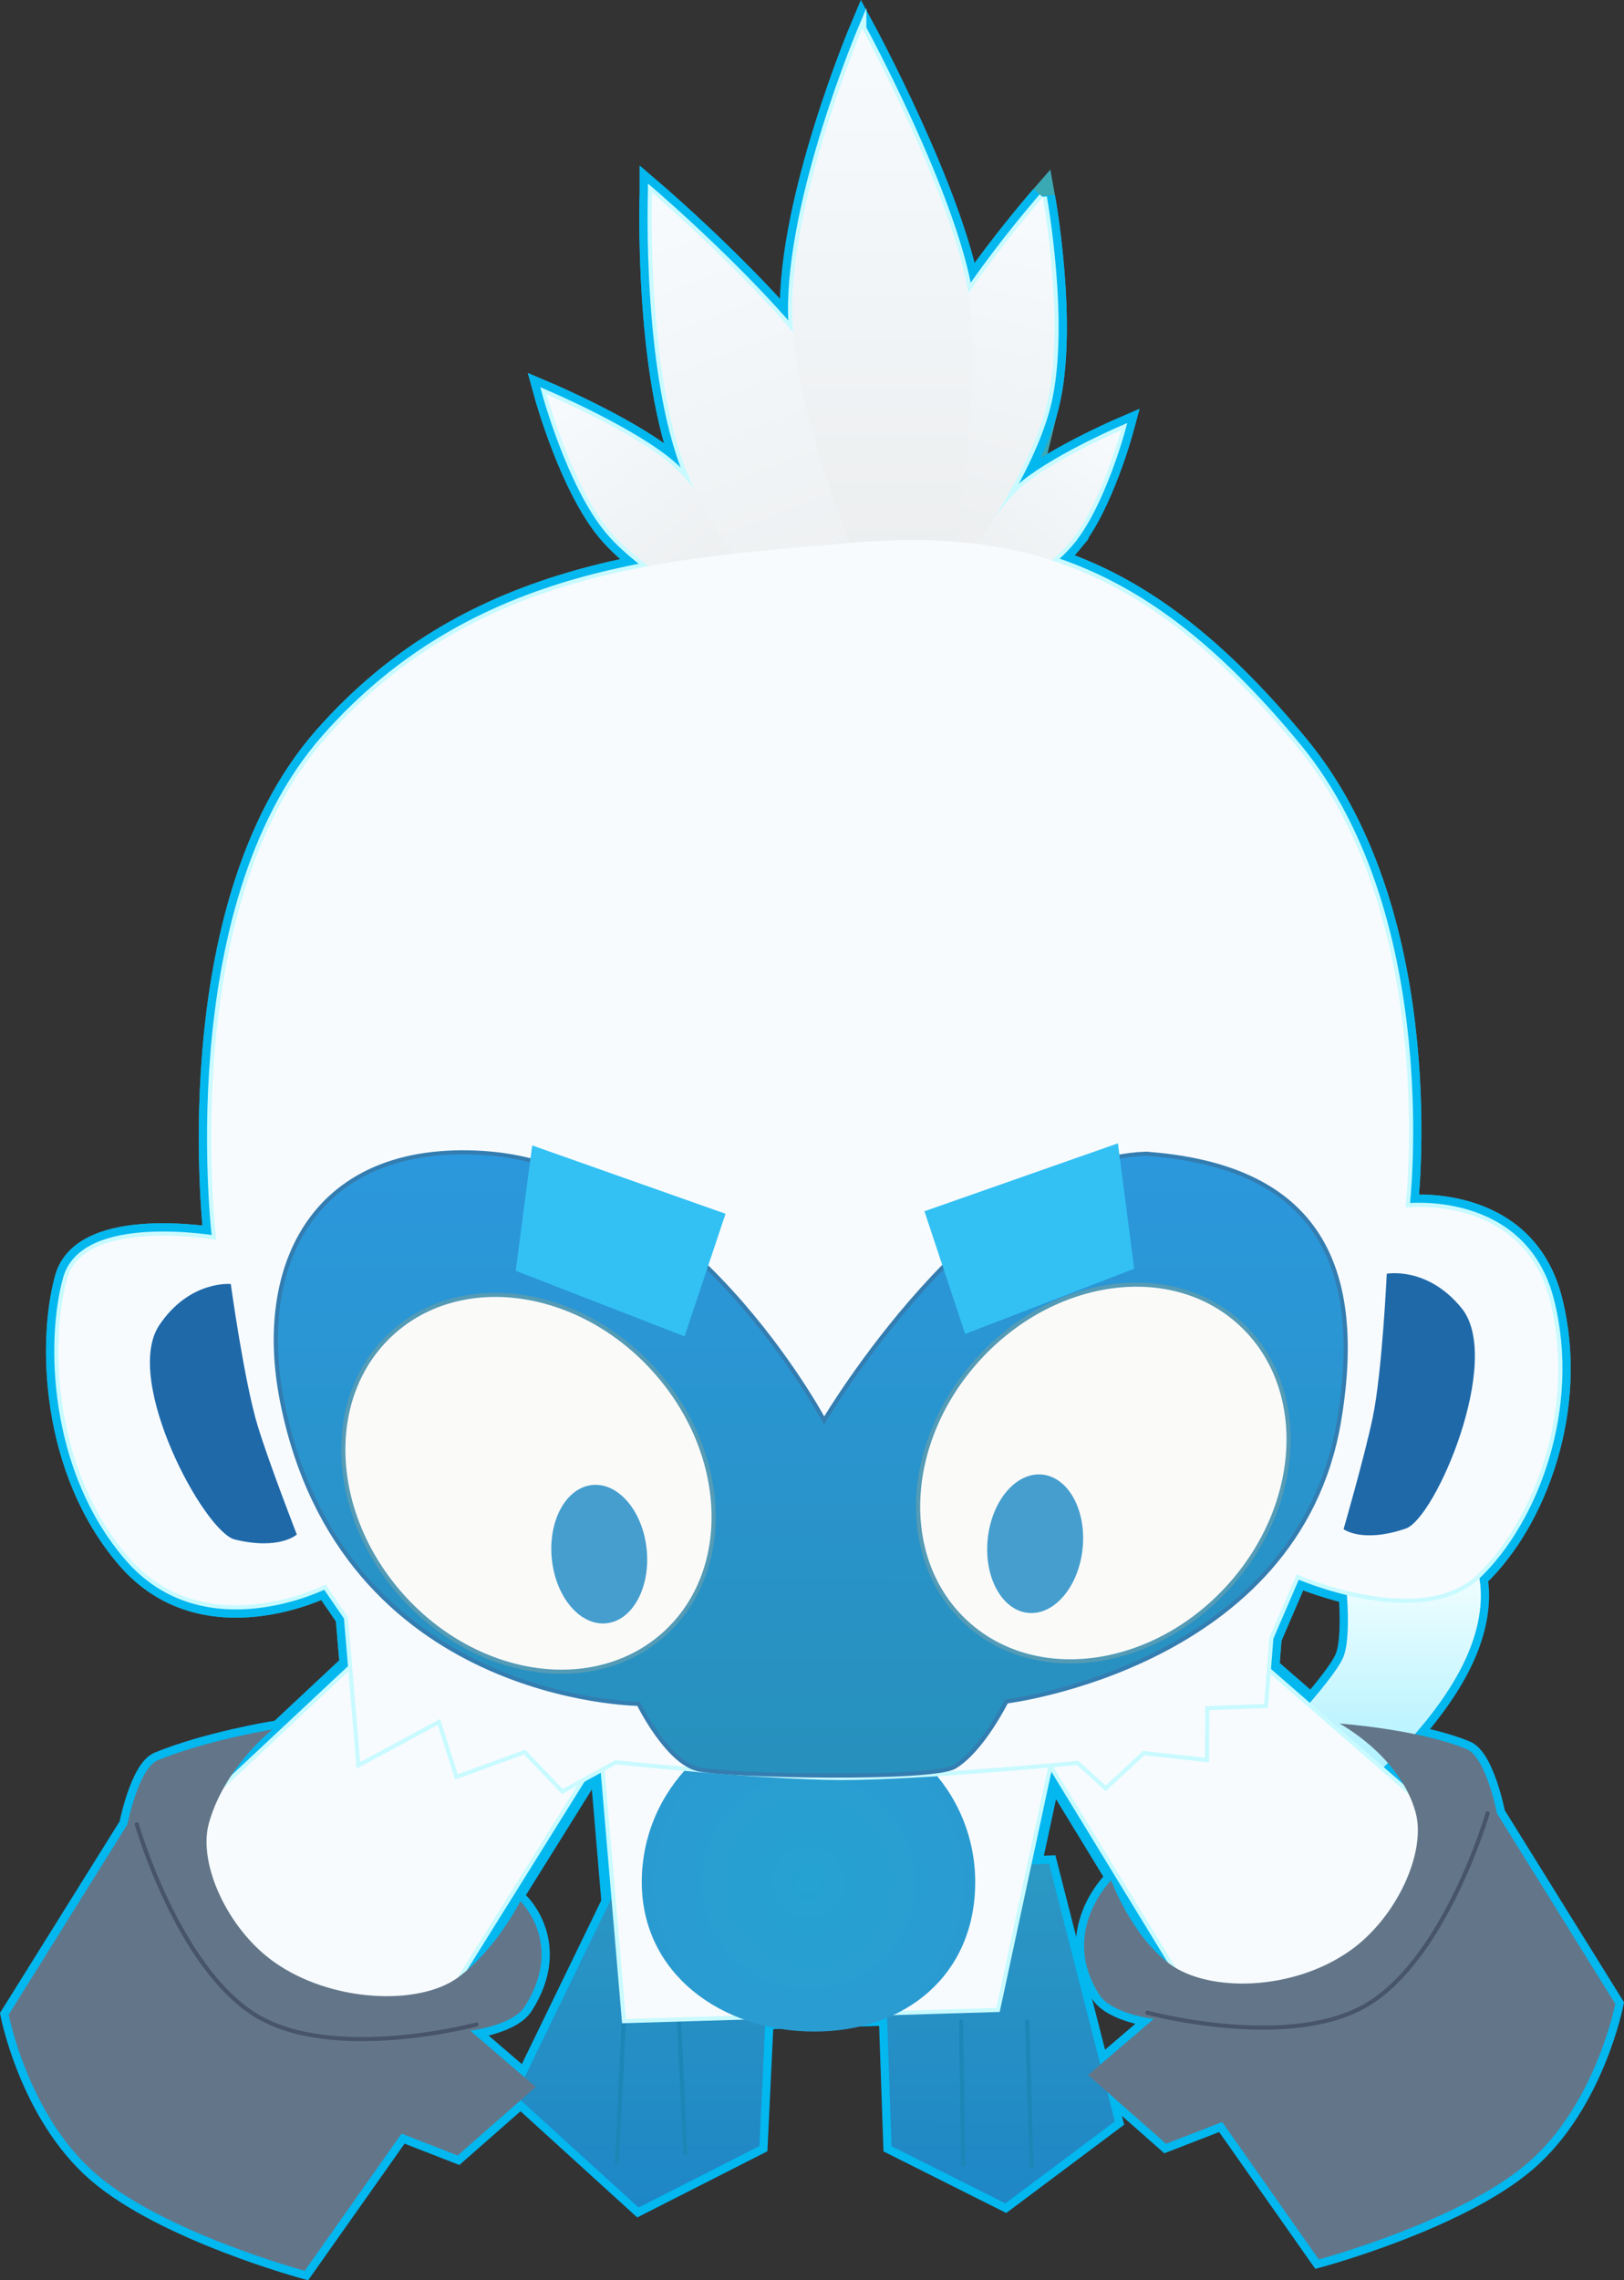 <svg version="1.1" xmlns="http://www.w3.org/2000/svg" xmlns:xlink="http://www.w3.org/1999/xlink" width="98.369" height="138.049" viewBox="0,0,98.369,138.049"><rect x="0" y="0" width="98.369" height="138.049" fill="#333333" stroke="none"/><defs><linearGradient x1="240.214" y1="223.216" x2="240.192" y2="244.053" gradientUnits="userSpaceOnUse" id="color-1"><stop offset="0" stop-color="#2c98c3"/><stop offset="1" stop-color="#1e86c6"/></linearGradient><linearGradient x1="273.905" y1="204.8" x2="273.891" y2="218.453" gradientUnits="userSpaceOnUse" id="color-2"><stop offset="0" stop-color="#f5ffff"/><stop offset="1" stop-color="#aaf0ff"/></linearGradient><radialGradient cx="239.788" cy="224.345" r="10.099" gradientUnits="userSpaceOnUse" id="color-3"><stop offset="0" stop-color="#25a2d1"/><stop offset="1" stop-color="#2a9bd1"/></radialGradient><linearGradient x1="224.425" y1="133.892" x2="235.433" y2="147.712" gradientUnits="userSpaceOnUse" id="color-4"><stop offset="0" stop-color="#f7fbfe"/><stop offset="1" stop-color="#ebedee"/></linearGradient><linearGradient x1="258.317" y1="136.128" x2="249.469" y2="147.415" gradientUnits="userSpaceOnUse" id="color-5"><stop offset="0" stop-color="#f7fbfe"/><stop offset="1" stop-color="#ebedee"/></linearGradient><linearGradient x1="253.123" y1="122.141" x2="247.786" y2="146.043" gradientUnits="userSpaceOnUse" id="color-6"><stop offset="0" stop-color="#f7fbfe"/><stop offset="1" stop-color="#ebedee"/></linearGradient><linearGradient x1="231.427" y1="121.63" x2="243.319" y2="152.824" gradientUnits="userSpaceOnUse" id="color-7"><stop offset="0" stop-color="#f7fbfe"/><stop offset="1" stop-color="#ebedee"/></linearGradient><linearGradient x1="244.285" y1="112.127" x2="244.248" y2="146.847" gradientUnits="userSpaceOnUse" id="color-8"><stop offset="0" stop-color="#f7fbfe"/><stop offset="1" stop-color="#ebedee"/></linearGradient><linearGradient x1="239.938" y1="180.185" x2="239.898" y2="217.893" gradientUnits="userSpaceOnUse" id="color-9"><stop offset="0" stop-color="#2b98dd"/><stop offset="1" stop-color="#2790bc"/></linearGradient></defs><g transform="translate(-190.816,-110.4)"><g data-paper-data="{&quot;isPaintingLayer&quot;:true}" fill-rule="nonzero" stroke-linejoin="miter" stroke-miterlimit="10" stroke-dasharray="" stroke-dashoffset="0" style="mix-blend-mode: normal"><path d="M215.139,239.569l-5.865,8.306c0,0 -8.535,-2.309 -12.651,-5.87c-4.116,-3.561 -5.279,-9.64 -5.279,-9.64l7.191,-11.516c0,0 0.665,-3.399 1.844,-3.885c2.94,-1.209 6.941,-1.863 6.941,-1.863c0,0 -2.918,2.283 -3.858,5.705c-0.659,2.399 1.12,6.354 3.943,8.364c3.471,2.472 8.785,2.674 11.143,0.954c2.318,-1.691 3.785,-4.627 3.785,-4.627c0,0 2.707,2.576 0.27,6.376c-0.748,1.167 -3.301,1.465 -3.301,1.465l3.964,3.405l-4.727,4.151z" fill="#637689" stroke="#03b7ef" stroke-width="1" stroke-linecap="round"/><path d="M261.444,240.185l-4.718,-4.161l3.971,-3.396c0,0 -2.553,-0.304 -3.298,-1.473c-2.428,-3.805 0.722,-6.922 0.722,-6.922c0,0 1.242,3.376 3.556,5.072c2.354,1.725 7.45,1.643 10.926,-0.821c2.827,-2.004 4.615,-5.955 3.961,-8.355c-0.933,-3.424 -4.612,-5.386 -4.612,-5.386c0,0 4.766,0.335 7.703,1.55c1.179,0.488 1.836,3.889 1.836,3.889l7.166,11.531c0,0 -1.176,6.077 -5.3,9.629c-4.124,3.552 -12.663,5.843 -12.663,5.843l-5.847,-8.318z" data-paper-data="{&quot;index&quot;:null}" fill="#637689" stroke="#03b7ef" stroke-width="1" stroke-linecap="round"/><path d="M267.282,216.643c0,0 4.28,-4.422 4.901,-5.92c0.62,-1.498 0.006,-5.925 0.006,-5.925l7.985,0.266c0,0 1.149,2.335 -0.779,6.182c-1.928,3.847 -5.932,7.206 -5.932,7.206z" fill="none" stroke="#03b7ef" stroke-width="1" stroke-linecap="round"/><path d="M228.414,224.169l25.945,-0.938l3.985,15.598l-6.629,4.961l-6.896,-3.457l-0.402,-11.592l-7.038,-0.283l-0.565,11.867l-7.318,3.718l-7.445,-6.77z" fill="none" stroke="#03b7ef" stroke-width="1" stroke-linecap="round"/><path d="M231.655,138.679c2.307,2.093 5.366,7.82 5.366,7.82l-1.949,1.237c0,0 -5.122,-2.542 -7.384,-5.262c-2.262,-2.719 -3.767,-8.197 -3.767,-8.197c0,0 5.427,2.308 7.734,4.402z" fill="none" stroke="#3ba9b4" stroke-width="1.5" stroke-linecap="round"/><path d="M254.228,134.887c-1.169,4.759 -5.981,10.973 -5.981,10.973l-3.151,-0.417c0,0 0.353,-9.022 1.953,-13.017c1.599,-3.995 6.929,-10.093 6.929,-10.093c0,0 1.418,7.796 0.25,12.555z" data-paper-data="{&quot;index&quot;:null}" fill="none" stroke="#3ba9b4" stroke-width="1.5" stroke-linecap="round"/><path d="M230.312,122.055c0,0 8.386,7.179 11.328,12.255c2.942,5.075 5.189,17.176 5.189,17.176l-4.168,1.181c0,0 -7.71,-7.437 -10.221,-13.627c-2.511,-6.19 -2.128,-16.984 -2.128,-16.984z" fill="none" stroke="#03b7ef" stroke-width="1.5" stroke-linecap="round"/><path d="M254.445,217.332l-3.177,14.75l-22.658,0.678l-1.388,-16.335l-10.732,17.201l-11.942,-1.418l-2.271,-11.77l14.065,-13.158l46.543,0.049l15.968,13.892l-2.647,11.413l-12.645,-0.365z" fill="none" stroke="#03b7ef" stroke-width="1.5" stroke-linecap="round"/><path d="M249.495,128.238c0.972,6.023 -1.34,18.613 -1.34,18.613l-4.488,-0.401c0,0 -4.727,-10.089 -4.867,-17.036c-0.139,-6.946 4.243,-17.29 4.243,-17.29c0,0 5.48,10.09 6.452,16.113z" fill="none" stroke="#03b7ef" stroke-width="1.5" stroke-linecap="round"/><path d="M242.455,143.256c10.816,-0.933 18.343,1.932 26.95,12.384c8.607,10.452 6.543,27.86 6.543,27.86c0,0 7.119,-0.848 8.757,5.643c1.638,6.49 -0.964,13.282 -4.399,16.582c-3.435,3.3 -10.954,-0.012 -10.954,-0.012l-1.651,3.833l-0.315,4.015l-3.569,0.128l-0.014,3.125l-3.745,-0.412l-2.271,2.095l-1.653,-1.5c0,0 -9.56,0.924 -14.326,0.918c-4.765,-0.006 -13.723,-0.954 -13.723,-0.954l-3.181,1.743l-2.281,-2.376l-4.082,1.486l-1.067,-3.35l-4.84,2.611l-0.74,-8.776l-1.353,-1.97c0,0 -7.282,3.715 -11.917,-1.631c-4.635,-5.346 -4.791,-13.173 -3.738,-16.904c1.053,-3.731 9.03,-2.331 9.03,-2.331c0,0 -2.483,-20.008 6.604,-30.35c9.087,-10.342 21.119,-10.925 31.935,-11.859z" fill="none" stroke="#3ba9b4" stroke-width="1.5" stroke-linecap="round"/><path d="M231.655,138.679c2.307,2.093 5.366,7.82 5.366,7.82l-1.949,1.237c0,0 -5.122,-2.542 -7.384,-5.262c-2.262,-2.719 -3.767,-8.197 -3.767,-8.197c0,0 5.427,2.308 7.735,4.402z" fill="none" stroke="#03b7ef" stroke-width="1.5" stroke-linecap="round"/><path d="M255.687,143.143c-1.818,2.221 -5.928,4.291 -5.928,4.291l-1.56,-1.015c0,0 2.461,-4.679 4.314,-6.388c1.853,-1.708 6.207,-3.587 6.207,-3.587c0,0 -1.216,4.478 -3.034,6.698z" data-paper-data="{&quot;index&quot;:null}" fill="none" stroke="#03b7ef" stroke-width="1.5" stroke-linecap="round"/><path d="M253.978,122.332c0,0 1.418,7.796 0.25,12.555c-1.169,4.759 -5.981,10.973 -5.981,10.973l-3.151,-0.417c0,0 0.353,-9.022 1.953,-13.017c1.6,-3.995 6.929,-10.093 6.929,-10.093z" data-paper-data="{&quot;index&quot;:null}" fill="none" stroke="#03b7ef" stroke-width="1.5" stroke-linecap="round"/><path d="M230.312,122.056c0,0 8.386,7.179 11.328,12.255c2.942,5.075 5.189,17.176 5.189,17.176l-4.168,1.181c0,0 -7.71,-7.437 -10.221,-13.627c-2.511,-6.19 -2.128,-16.984 -2.128,-16.984z" fill="none" stroke="#03b7ef" stroke-width="1.5" stroke-linecap="round"/><path d="M242.455,143.256c10.816,-0.933 18.343,1.932 26.95,12.384c8.607,10.452 6.543,27.86 6.543,27.86c0,0 7.119,-0.848 8.757,5.643c1.638,6.49 -0.964,13.282 -4.399,16.582c-3.435,3.3 -10.954,-0.012 -10.954,-0.012l-1.651,3.833l-0.315,4.015l-3.569,0.128l-0.014,3.125l-3.745,-0.412l-2.271,2.095l-1.653,-1.5c0,0 -9.56,0.924 -14.326,0.918c-4.765,-0.006 -13.723,-0.954 -13.723,-0.954l-3.181,1.743l-2.281,-2.376l-4.082,1.486l-1.067,-3.35l-4.84,2.611l-0.74,-8.776l-1.353,-1.97c0,0 -7.282,3.715 -11.917,-1.631c-4.635,-5.346 -4.791,-13.173 -3.738,-16.904c1.053,-3.731 9.03,-2.331 9.03,-2.331c0,0 -2.483,-20.008 6.604,-30.35c9.087,-10.342 21.119,-10.925 31.935,-11.859z" fill="none" stroke="#03b7ef" stroke-width="1.5" stroke-linecap="round"/><path d="M260.226,180.247c9.96,0.719 13.364,6.286 11.699,16.185c-2.496,14.84 -20.151,16.976 -20.151,16.976c0,0 -1.452,2.943 -3.14,3.957c-1.33,0.799 -13.625,0.561 -15.512,0.149c-1.888,-0.412 -3.626,-3.964 -3.626,-3.964c0,0 -18.008,-0.131 -21.599,-18.341c-1.628,-8.254 1.969,-15.675 12.228,-15.004c12.42,0.812 20.611,16.194 20.611,16.194c0,0 9.36,-15.832 19.49,-16.152z" fill="none" stroke="#3ba9b4" stroke-width="1.5" stroke-linecap="round"/><path d="M230.41,193.303c4.564,5.019 4.868,12.174 0.679,15.983c-4.188,3.808 -11.283,2.827 -15.846,-2.191c-4.564,-5.019 -4.868,-12.174 -0.679,-15.983c4.188,-3.808 11.283,-2.827 15.846,2.191z" fill="none" stroke="#3ba9b4" stroke-width="1.5" stroke-linecap="butt"/><path d="M265.93,190.506c4.18,3.817 3.861,10.972 -0.713,15.981c-4.574,5.009 -11.671,5.975 -15.851,2.158c-4.18,-3.817 -3.861,-10.972 0.713,-15.981c4.574,-5.009 11.671,-5.975 15.851,-2.158z" data-paper-data="{&quot;index&quot;:null}" fill="none" stroke="#3ba9b4" stroke-width="1.5" stroke-linecap="butt"/><path d="M229.987,203.439c0.237,2.312 -0.858,4.318 -2.444,4.48c-1.587,0.162 -3.065,-1.58 -3.301,-3.892c-0.237,-2.312 0.858,-4.318 2.444,-4.48c1.587,-0.162 3.065,1.58 3.301,3.892z" fill="none" stroke="#3ba9b4" stroke-width="1.5" stroke-linecap="butt"/><path d="M253.956,198.916c1.586,0.166 2.676,2.174 2.435,4.486c-0.242,2.311 -1.723,4.051 -3.31,3.885c-1.586,-0.166 -2.676,-2.174 -2.435,-4.486c0.242,-2.311 1.723,-4.051 3.31,-3.885z" data-paper-data="{&quot;index&quot;:null}" fill="none" stroke="#3ba9b4" stroke-width="1.5" stroke-linecap="butt"/><path d="M223.052,179.744l11.712,4.138l-2.483,7.423l-10.227,-3.971z" fill="none" stroke="#3ba9b4" stroke-width="1.5" stroke-linecap="round"/><path d="M259.514,187.209l-10.236,3.95l-2.467,-7.429l11.721,-4.113z" data-paper-data="{&quot;index&quot;:null}" fill="none" stroke="#3ba9b4" stroke-width="1.5" stroke-linecap="round"/><path d="M204.795,188.134c0,0 0.816,5.927 1.634,8.6c0.708,2.313 2.366,6.565 2.366,6.565c0,0 -1.036,0.962 -3.753,0.304c-1.855,-0.449 -6.81,-9.648 -4.578,-12.977c1.834,-2.735 4.331,-2.492 4.331,-2.492z" data-paper-data="{&quot;index&quot;:null}" fill="none" stroke="#3ba9b4" stroke-width="1.5" stroke-linecap="round"/><path d="M279.354,189.604c2.523,3.114 -1.583,12.722 -3.39,13.337c-2.647,0.901 -3.765,0.035 -3.765,0.035c0,0 1.268,-4.385 1.764,-6.752c0.574,-2.736 0.852,-8.712 0.852,-8.712c0,0 2.466,-0.467 4.538,2.091z" data-paper-data="{&quot;index&quot;:null}" fill="none" stroke="#3ba9b4" stroke-width="1.5" stroke-linecap="round"/><path d="M228.414,224.169l25.945,-0.938l3.985,15.598l-6.629,4.961l-6.896,-3.457l-0.402,-11.592l-7.038,-0.283l-0.565,11.867l-7.318,3.718l-7.445,-6.77z" fill="url(#color-1)" stroke="#000000" stroke-width="0" stroke-linecap="round"/><path d="M267.282,216.643c0,0 4.28,-4.422 4.901,-5.92c0.62,-1.498 0.006,-5.925 0.006,-5.925l7.985,0.266c0,0 1.149,2.335 -0.779,6.182c-1.928,3.847 -5.932,7.206 -5.932,7.206z" fill="url(#color-2)" stroke="#000000" stroke-width="0" stroke-linecap="round"/><path d="M223.921,134.277c0,0 5.427,2.308 7.734,4.402c2.307,2.093 5.366,7.82 5.366,7.82l-1.949,1.237c0,0 -5.122,-2.542 -7.384,-5.262c-2.262,-2.719 -3.767,-8.197 -3.767,-8.197z" fill="none" stroke="#c8faff" stroke-width="0.5" stroke-linecap="round"/><path d="M232.325,240.758l-0.405,-8.556" fill="none" stroke="#1c86b7" stroke-width="0.25" stroke-linecap="round"/><path d="M228.185,241.305l0.423,-8.693" fill="none" stroke="#1c86b7" stroke-width="0.25" stroke-linecap="round"/><path d="M249.161,241.465l-0.129,-8.694" fill="none" stroke="#1c86b7" stroke-width="0.25" stroke-linecap="round"/><path d="M253.3,241.608l-0.267,-8.832" fill="none" stroke="#1c86b7" stroke-width="0.25" stroke-linecap="round"/><path d="M255.687,143.143c-1.818,2.221 -5.928,4.291 -5.928,4.291l-1.56,-1.015c0,0 2.461,-4.679 4.314,-6.388c1.853,-1.708 6.207,-3.587 6.207,-3.587c0,0 -1.216,4.478 -3.034,6.698z" data-paper-data="{&quot;index&quot;:null}" fill="none" stroke="#c8faff" stroke-width="0.5" stroke-linecap="round"/><path d="M253.978,122.332c0,0 1.418,7.796 0.25,12.555c-1.169,4.759 -5.981,10.973 -5.981,10.973l-3.151,-0.417c0,0 0.353,-9.022 1.953,-13.017c1.599,-3.995 6.929,-10.093 6.929,-10.093z" data-paper-data="{&quot;index&quot;:null}" fill="none" stroke="#c8faff" stroke-width="0.5" stroke-linecap="round"/><path d="M230.312,122.055c0,0 8.386,7.179 11.328,12.255c2.942,5.075 5.189,17.176 5.189,17.176l-4.168,1.181c0,0 -7.71,-7.437 -10.221,-13.627c-2.511,-6.19 -2.128,-16.984 -2.128,-16.984z" fill="none" stroke="#c8faff" stroke-width="0.5" stroke-linecap="round"/><path d="M254.445,217.332l-3.177,14.75l-22.658,0.678l-1.388,-16.335l-10.732,17.201l-11.942,-1.418l-2.271,-11.77l14.065,-13.158l46.543,0.049l15.968,13.892l-2.647,11.413l-12.645,-0.365z" fill="#f7fbfe" stroke="#c8faff" stroke-width="0.25" stroke-linecap="round"/><path d="M243.043,112.125c0,0 5.48,10.09 6.452,16.113c0.972,6.023 -1.34,18.613 -1.34,18.613l-4.488,-0.401c0,0 -4.727,-10.089 -4.867,-17.036c-0.139,-6.946 4.243,-17.29 4.243,-17.29z" fill="none" stroke="#c8faff" stroke-width="0.5" stroke-linecap="round"/><path d="M249.887,224.356c-0.006,5.577 -4.18,9.041 -9.757,9.035c-5.577,-0.006 -10.447,-3.479 -10.441,-9.056c0.006,-5.577 4.532,-10.094 10.11,-10.088c5.577,0.006 10.094,4.532 10.088,10.11z" fill="url(#color-3)" stroke="none" stroke-width="0" stroke-linecap="butt"/><path d="M242.455,143.256c10.816,-0.933 18.343,1.932 26.95,12.384c8.607,10.452 6.543,27.86 6.543,27.86c0,0 7.119,-0.848 8.757,5.643c1.638,6.49 -0.964,13.282 -4.399,16.582c-3.435,3.3 -10.954,-0.012 -10.954,-0.012l-1.651,3.833l-0.315,4.015l-3.569,0.128l-0.014,3.125l-3.745,-0.412l-2.271,2.095l-1.653,-1.5c0,0 -9.56,0.924 -14.326,0.918c-4.765,-0.006 -13.723,-0.954 -13.723,-0.954l-3.181,1.743l-2.281,-2.376l-4.082,1.486l-1.067,-3.35l-4.84,2.611l-0.74,-8.776l-1.353,-1.97c0,0 -7.282,3.715 -11.917,-1.631c-4.635,-5.346 -4.791,-13.173 -3.738,-16.904c1.053,-3.731 9.03,-2.331 9.03,-2.331c0,0 -2.483,-20.008 6.604,-30.35c9.087,-10.342 21.119,-10.925 31.935,-11.859z" fill="none" stroke="#c8faff" stroke-width="0.5" stroke-linecap="round"/><path d="M231.655,138.679c2.307,2.093 5.366,7.82 5.366,7.82l-1.949,1.237c0,0 -5.122,-2.542 -7.384,-5.262c-2.262,-2.719 -3.767,-8.197 -3.767,-8.197c0,0 5.427,2.308 7.735,4.402z" fill="url(#color-4)" stroke="#c8faff" stroke-width="0" stroke-linecap="round"/><path d="M258.72,136.445c0,0 -1.216,4.478 -3.034,6.698c-1.818,2.221 -5.928,4.291 -5.928,4.291l-1.56,-1.015c0,0 2.461,-4.679 4.314,-6.388c1.853,-1.708 6.207,-3.587 6.207,-3.587z" data-paper-data="{&quot;index&quot;:null}" fill="url(#color-5)" stroke="#c8faff" stroke-width="0" stroke-linecap="round"/><path d="M253.978,122.332c0,0 1.418,7.796 0.25,12.555c-1.169,4.759 -5.981,10.973 -5.981,10.973l-3.151,-0.417c0,0 0.353,-9.022 1.953,-13.017c1.6,-3.995 6.929,-10.093 6.929,-10.093z" data-paper-data="{&quot;index&quot;:null}" fill="url(#color-6)" stroke="#c8faff" stroke-width="0" stroke-linecap="round"/><path d="M230.312,122.056c0,0 8.386,7.179 11.328,12.255c2.942,5.075 5.189,17.176 5.189,17.176l-4.168,1.181c0,0 -7.71,-7.437 -10.221,-13.627c-2.511,-6.19 -2.128,-16.984 -2.128,-16.984z" fill="url(#color-7)" stroke="#c8faff" stroke-width="0" stroke-linecap="round"/><path d="M249.495,128.238c0.972,6.023 -1.34,18.613 -1.34,18.613l-4.488,-0.401c0,0 -4.727,-10.089 -4.867,-17.036c-0.139,-6.946 4.243,-17.29 4.243,-17.29c0,0 5.48,10.09 6.452,16.113z" fill="url(#color-8)" stroke="#c8faff" stroke-width="0" stroke-linecap="round"/><path d="M242.455,143.256c10.816,-0.933 18.343,1.932 26.95,12.384c8.607,10.452 6.543,27.86 6.543,27.86c0,0 7.119,-0.848 8.757,5.643c1.638,6.49 -0.964,13.282 -4.399,16.582c-3.435,3.3 -10.954,-0.012 -10.954,-0.012l-1.651,3.833l-0.315,4.015l-3.569,0.128l-0.014,3.125l-3.745,-0.412l-2.271,2.095l-1.653,-1.5c0,0 -9.56,0.924 -14.326,0.918c-4.765,-0.006 -13.723,-0.954 -13.723,-0.954l-3.181,1.743l-2.281,-2.376l-4.082,1.486l-1.067,-3.35l-4.84,2.611l-0.74,-8.776l-1.353,-1.97c0,0 -7.282,3.715 -11.917,-1.631c-4.635,-5.346 -4.791,-13.173 -3.738,-16.904c1.053,-3.731 9.03,-2.331 9.03,-2.331c0,0 -2.483,-20.008 6.604,-30.35c9.087,-10.342 21.119,-10.925 31.935,-11.859z" fill="#f7fbfe" stroke="#c8faff" stroke-width="0" stroke-linecap="round"/><path d="M260.226,180.247c9.96,0.719 13.364,6.286 11.699,16.185c-2.496,14.84 -20.151,16.976 -20.151,16.976c0,0 -1.452,2.943 -3.14,3.957c-1.33,0.799 -13.625,0.561 -15.512,0.149c-1.888,-0.412 -3.626,-3.964 -3.626,-3.964c0,0 -18.008,-0.131 -21.599,-18.341c-1.628,-8.254 1.969,-15.675 12.228,-15.004c12.42,0.812 20.611,16.194 20.611,16.194c0,0 9.36,-15.832 19.49,-16.152z" fill="url(#color-9)" stroke="#347db1" stroke-width="0.25" stroke-linecap="round"/><path d="M230.41,193.303c4.564,5.019 4.868,12.174 0.679,15.983c-4.188,3.808 -11.283,2.827 -15.846,-2.191c-4.564,-5.019 -4.868,-12.174 -0.679,-15.983c4.188,-3.808 11.283,-2.827 15.846,2.191z" fill="#fafaf9" stroke="#549bb6" stroke-width="0.25" stroke-linecap="butt"/><path d="M265.93,190.506c4.18,3.817 3.861,10.972 -0.713,15.981c-4.574,5.009 -11.671,5.975 -15.851,2.158c-4.18,-3.817 -3.861,-10.972 0.713,-15.981c4.574,-5.009 11.671,-5.975 15.851,-2.158z" data-paper-data="{&quot;index&quot;:null}" fill="#fafaf9" stroke="#549bb6" stroke-width="0.25" stroke-linecap="butt"/><path d="M229.986,204.195c0.237,2.312 -0.858,4.318 -2.444,4.48c-1.587,0.162 -3.065,-1.58 -3.301,-3.892c-0.237,-2.312 0.858,-4.318 2.444,-4.48c1.587,-0.162 3.065,1.58 3.301,3.892z" fill="#459ece" stroke="none" stroke-width="0" stroke-linecap="butt"/><path d="M253.955,199.672c1.586,0.166 2.676,2.174 2.435,4.486c-0.242,2.311 -1.723,4.051 -3.31,3.885c-1.586,-0.166 -2.676,-2.174 -2.435,-4.486c0.242,-2.311 1.723,-4.051 3.31,-3.885z" data-paper-data="{&quot;index&quot;:null}" fill="#459ece" stroke="none" stroke-width="0" stroke-linecap="butt"/><path d="M223.052,179.744l11.712,4.138l-2.483,7.423l-10.227,-3.971z" fill="#33c1f4" stroke="#000000" stroke-width="0" stroke-linecap="round"/><path d="M259.514,187.209l-10.236,3.95l-2.467,-7.429l11.721,-4.113z" data-paper-data="{&quot;index&quot;:null}" fill="#33c1f4" stroke="#000000" stroke-width="0" stroke-linecap="round"/><path d="M204.795,188.134c0,0 0.816,5.927 1.634,8.6c0.708,2.313 2.366,6.565 2.366,6.565c0,0 -1.036,0.962 -3.753,0.304c-1.855,-0.449 -6.81,-9.648 -4.578,-12.977c1.834,-2.735 4.331,-2.492 4.331,-2.492z" data-paper-data="{&quot;index&quot;:null}" fill="#1f69a9" stroke="#000000" stroke-width="0" stroke-linecap="round"/><path d="M279.354,189.604c2.523,3.114 -1.583,12.722 -3.39,13.337c-2.647,0.901 -3.765,0.035 -3.765,0.035c0,0 1.268,-4.385 1.764,-6.752c0.574,-2.736 0.852,-8.712 0.852,-8.712c0,0 2.466,-0.467 4.538,2.091z" data-paper-data="{&quot;index&quot;:null}" fill="#1f69a9" stroke="#000000" stroke-width="0" stroke-linecap="round"/><path d="M215.139,239.569l-5.865,8.306c0,0 -8.535,-2.309 -12.651,-5.87c-4.116,-3.561 -5.279,-9.64 -5.279,-9.64l7.191,-11.516c0,0 0.665,-3.399 1.844,-3.885c2.94,-1.209 6.941,-1.863 6.941,-1.863c0,0 -2.918,2.283 -3.858,5.705c-0.659,2.399 1.12,6.354 3.943,8.364c3.471,2.472 8.785,2.674 11.143,0.954c2.318,-1.691 3.785,-4.627 3.785,-4.627c0,0 2.707,2.576 0.27,6.376c-0.748,1.167 -3.301,1.465 -3.301,1.465l3.964,3.405l-4.727,4.151z" fill="#637689" stroke="#03b7ef" stroke-width="0" stroke-linecap="round"/><path d="M219.68,232.962c0,0 -8.723,2.341 -13.412,-0.581c-4.69,-2.922 -7.166,-11.531 -7.166,-11.531" fill="none" stroke="#47546a" stroke-width="0.25" stroke-linecap="round"/><path d="M261.444,240.185l-4.718,-4.161l3.971,-3.396c0,0 -2.553,-0.304 -3.298,-1.472c-2.428,-3.805 0.722,-6.922 0.722,-6.922c0,0 1.242,3.376 3.556,5.072c2.354,1.725 7.45,1.643 10.926,-0.821c2.827,-2.004 4.615,-5.955 3.961,-8.355c-0.933,-3.424 -4.612,-5.386 -4.612,-5.386c0,0 4.766,0.335 7.703,1.55c1.179,0.488 1.836,3.889 1.836,3.889l7.166,11.531c0,0 -1.176,6.077 -5.3,9.629c-4.124,3.552 -12.663,5.843 -12.663,5.843l-5.847,-8.318z" data-paper-data="{&quot;index&quot;:null}" fill="#637689" stroke="#03b7ef" stroke-width="0" stroke-linecap="round"/><path d="M280.923,220.181c0,0 -2.495,8.604 -7.191,11.516c-4.696,2.912 -13.413,0.553 -13.413,0.553" data-paper-data="{&quot;index&quot;:null}" fill="none" stroke="#47546a" stroke-width="0.25" stroke-linecap="round"/></g></g></svg>